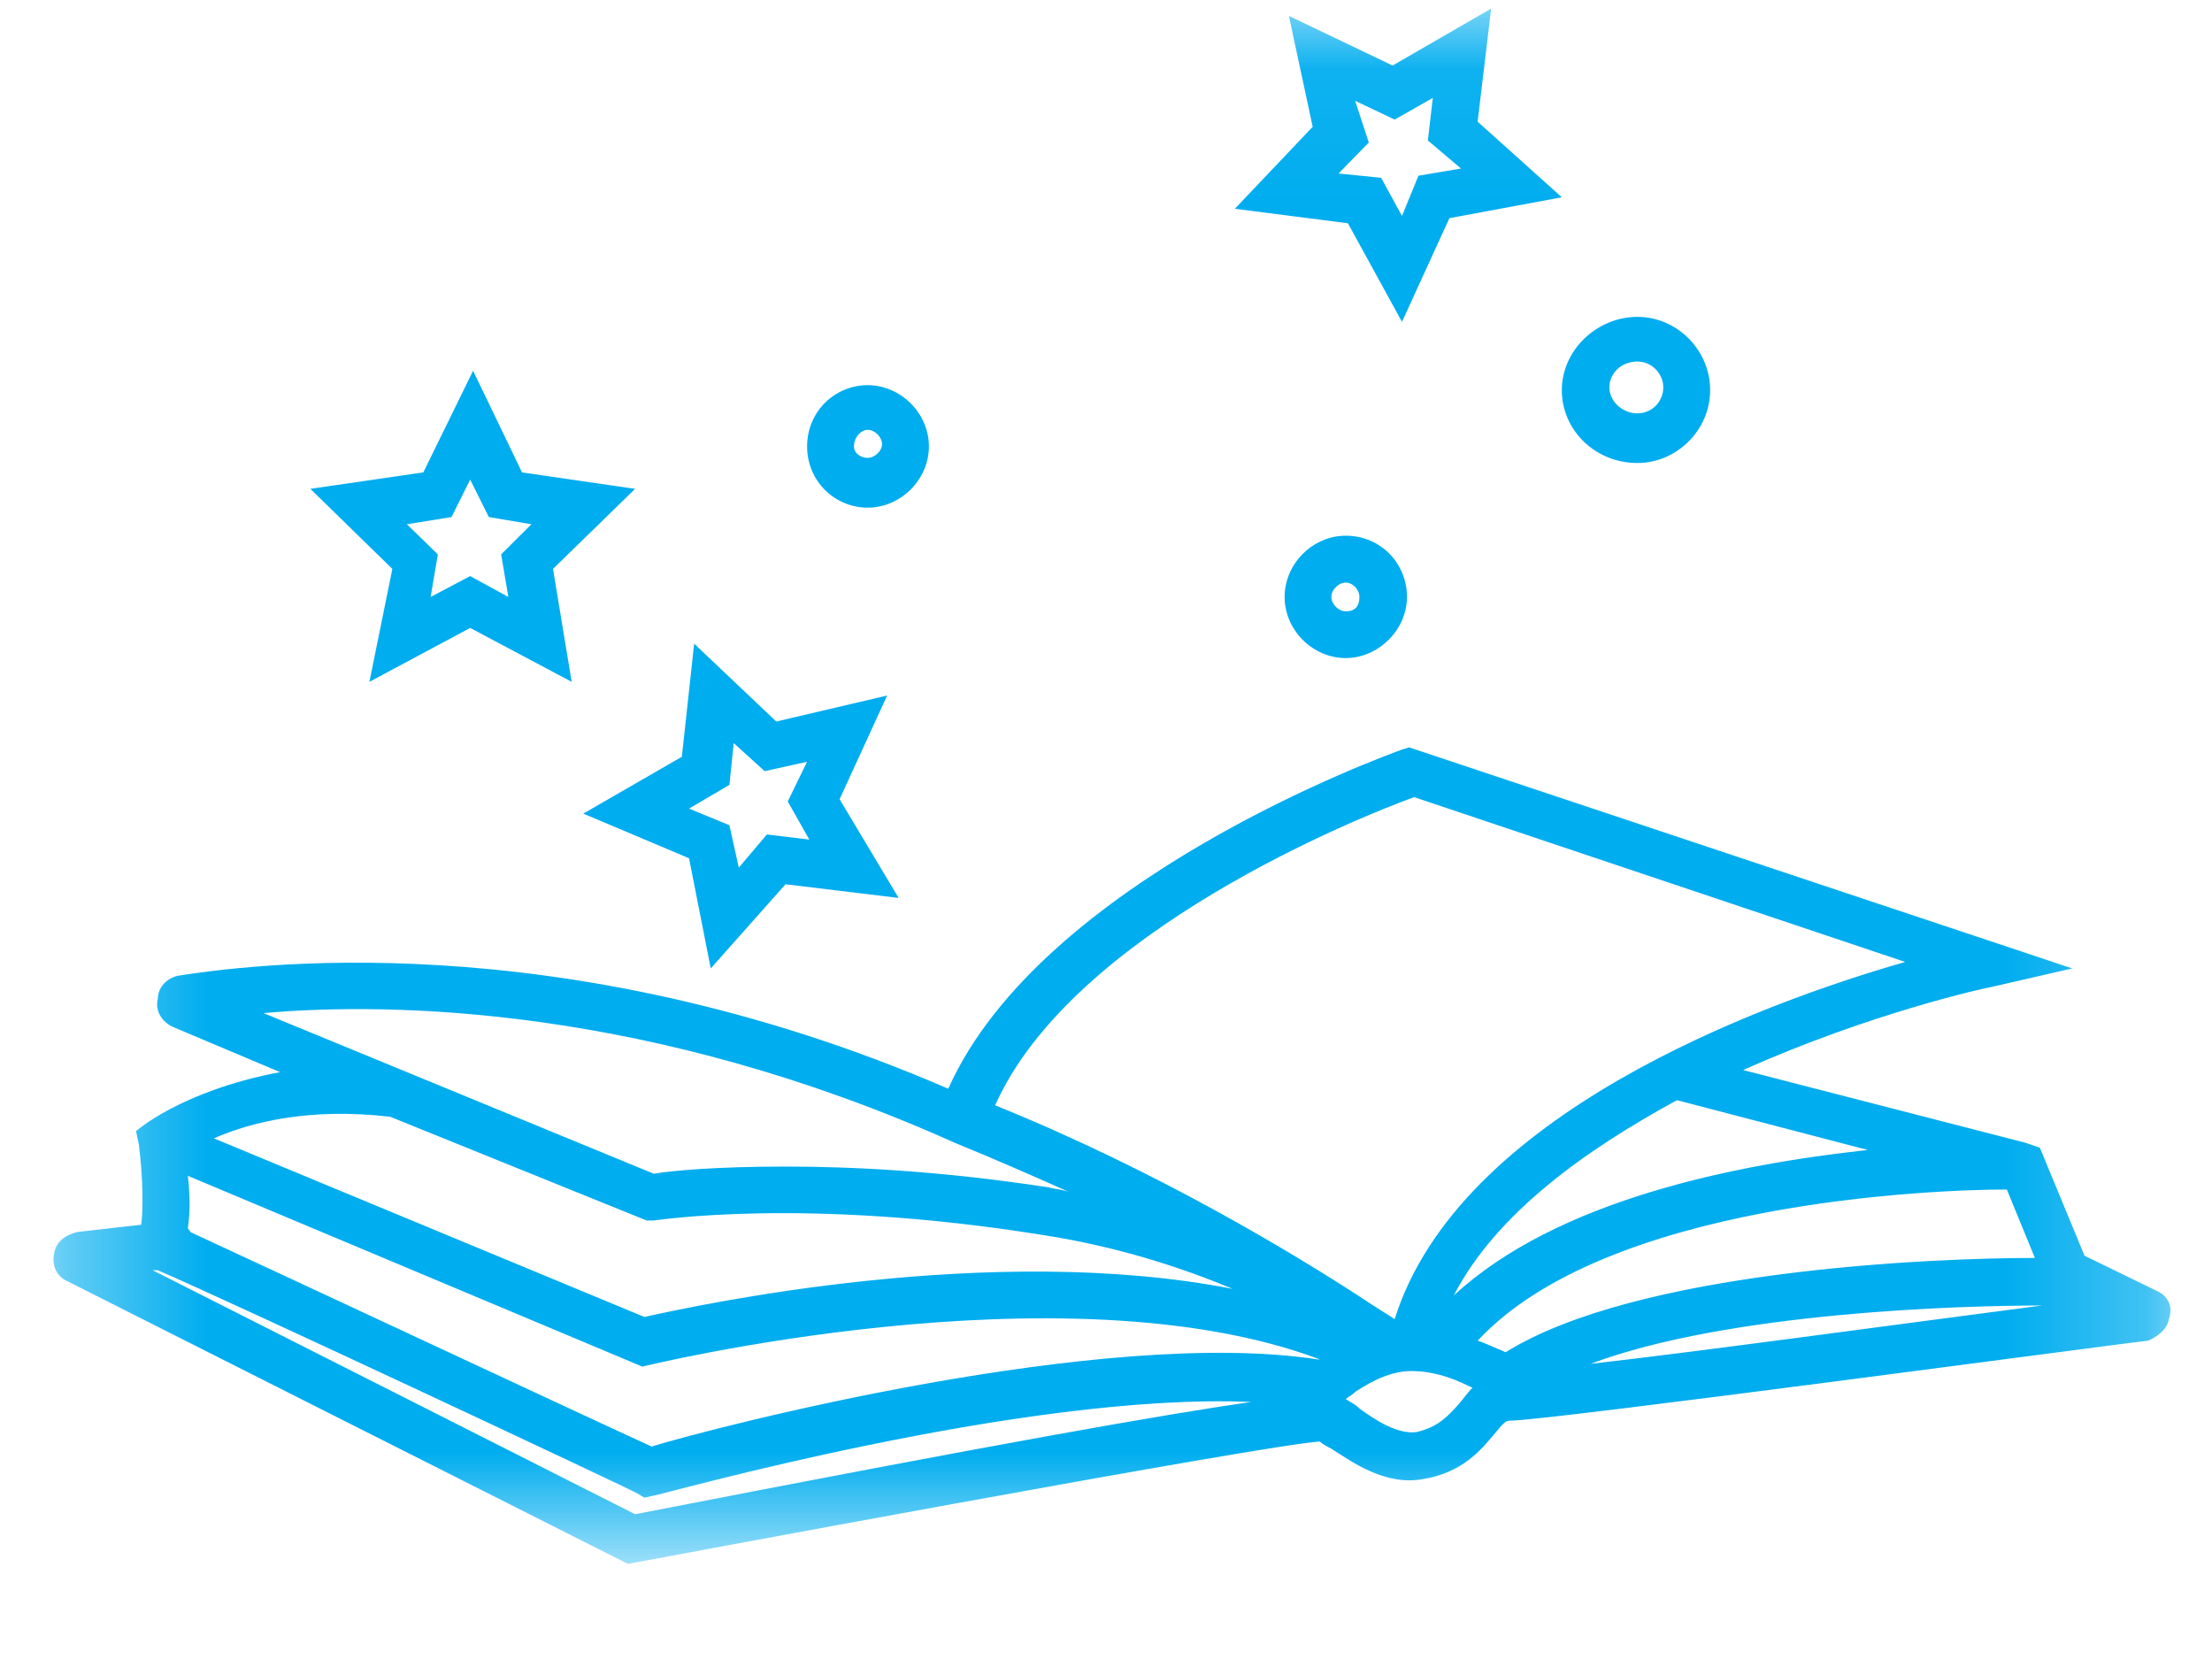 <?xml version="1.0" encoding="UTF-8"?>
<svg xmlns="http://www.w3.org/2000/svg" width="16" height="12" viewBox="0 0 16 12" fill="none">
  <g clip-path="url(#clip0_1404_1359)">
    <mask id="mask0_1404_1359" style="mask-type:luminance" maskUnits="userSpaceOnUse" x="0" y="0" width="16" height="12">
      <path d="M0.375 0.057H15.75V11.239H0.375V0.057Z" fill="white"></path>
    </mask>
    <g mask="url(#mask0_1404_1359)">
      <path d="M15.604 9.339L15.078 9.083L14.755 8.302L14.651 8.266L12.609 7.74C13.526 7.328 14.38 7.141 14.396 7.141L14.989 7.005L10.193 5.406L10.141 5.422C10.042 5.458 7.536 6.359 6.859 7.875C4.031 6.651 1.734 6.99 1.292 7.057C1.208 7.073 1.141 7.141 1.141 7.229C1.12 7.312 1.172 7.396 1.26 7.432L2.026 7.755C1.307 7.891 0.984 8.182 0.984 8.182L1.005 8.281C1.036 8.536 1.036 8.76 1.021 8.859L0.562 8.911C0.474 8.932 0.406 8.979 0.391 9.068C0.375 9.151 0.406 9.234 0.495 9.271L4.542 11.312C4.542 11.312 9.187 10.443 9.547 10.427C9.562 10.443 9.599 10.463 9.63 10.479C9.786 10.578 10.021 10.75 10.297 10.698C10.583 10.651 10.719 10.479 10.807 10.375C10.875 10.292 10.891 10.276 10.922 10.276C11.198 10.276 15.364 9.714 15.536 9.698C15.536 9.698 15.672 9.646 15.688 9.542C15.724 9.443 15.672 9.37 15.604 9.339ZM14.516 8.604L14.719 9.099C13.969 9.099 11.844 9.188 10.891 9.781C10.854 9.766 10.703 9.698 10.688 9.698C11.62 8.693 13.989 8.604 14.516 8.604ZM14.771 9.443C13.614 9.594 12.25 9.781 11.505 9.865C12.505 9.49 14.193 9.443 14.771 9.443ZM13.51 8.318C12.557 8.422 11.266 8.677 10.516 9.37C10.823 8.776 11.469 8.318 12.13 7.958L13.51 8.318ZM1.375 8.911C1.375 8.896 1.359 8.896 1.359 8.88C1.375 8.776 1.375 8.656 1.359 8.505L4.646 9.885C4.646 9.885 7.693 9.135 9.547 9.833C9.547 9.833 9.547 9.833 9.531 9.833C7.979 9.594 5.172 10.323 4.713 10.463C4.302 10.276 2.042 9.219 1.375 8.911ZM10.229 5.766L13.781 6.958C12.729 7.26 10.552 8.062 10.088 9.542C10.042 9.51 9.953 9.458 9.854 9.391C9.359 9.068 8.37 8.469 7.198 7.995C7.76 6.734 9.854 5.901 10.229 5.766ZM6.906 8.266C7.198 8.385 7.469 8.505 7.74 8.625C7.693 8.604 7.641 8.604 7.588 8.589C6.807 8.469 6.161 8.438 5.682 8.438C5.172 8.438 4.849 8.469 4.729 8.49L1.906 7.328C2.838 7.245 4.713 7.281 6.906 8.266ZM4.677 8.828H4.729C4.745 8.828 5.818 8.656 7.536 8.932C8.083 9.016 8.542 9.167 8.917 9.323C7.161 8.979 5.036 9.443 4.661 9.526L1.547 8.234C1.818 8.115 2.245 8.01 2.823 8.078L4.677 8.828ZM4.594 10.953L1.104 9.188H1.141C1.651 9.406 4.594 10.787 4.609 10.802L4.661 10.833L4.729 10.818C4.766 10.818 7.401 10.068 9.052 10.141C8.458 10.224 7.213 10.443 4.594 10.953ZM10.552 10.156C10.463 10.255 10.396 10.323 10.245 10.359C10.109 10.375 9.953 10.276 9.833 10.188C9.802 10.156 9.766 10.141 9.734 10.12C9.75 10.104 9.786 10.088 9.802 10.068C9.854 10.037 10.021 9.917 10.208 9.917C10.448 9.917 10.635 10.037 10.651 10.037C10.62 10.068 10.583 10.12 10.552 10.156ZM2.672 4.932L3.401 4.542L4.135 4.932L4 4.115L4.594 3.536L3.776 3.417L3.422 2.682L3.062 3.417L2.245 3.536L2.838 4.115L2.672 4.932ZM3.266 3.74L3.401 3.469L3.536 3.74L3.844 3.792L3.625 4.01L3.677 4.318L3.401 4.167L3.115 4.318L3.167 4.01L2.943 3.792L3.266 3.74ZM4.984 6.208L5.141 7.005L5.682 6.396L6.5 6.495L6.073 5.781L6.417 5.031L5.615 5.219L5.021 4.656L4.932 5.474L4.219 5.885L4.984 6.208ZM5.276 5.677L5.307 5.375L5.531 5.578L5.838 5.51L5.698 5.797L5.854 6.073L5.547 6.036L5.344 6.276L5.276 5.969L4.984 5.849L5.276 5.677ZM9.75 1.615L10.141 2.328L10.484 1.578L11.297 1.427L10.688 0.88L10.786 0.062L10.073 0.474L9.323 0.115L9.495 0.917L8.932 1.51L9.75 1.615ZM9.802 0.729L10.088 0.865L10.364 0.708L10.328 1.016L10.568 1.219L10.26 1.271L10.141 1.562L9.99 1.286L9.682 1.255L9.901 1.031L9.802 0.729ZM6.276 3.672C6.516 3.672 6.719 3.469 6.719 3.229C6.719 2.99 6.516 2.786 6.276 2.786C6.042 2.786 5.838 2.974 5.838 3.229C5.838 3.484 6.042 3.672 6.276 3.672ZM6.276 3.109C6.328 3.109 6.38 3.161 6.38 3.214C6.38 3.26 6.328 3.312 6.276 3.312C6.229 3.312 6.177 3.281 6.177 3.229C6.177 3.161 6.229 3.109 6.276 3.109ZM9.734 3.875C9.495 3.875 9.292 4.078 9.292 4.318C9.292 4.557 9.495 4.76 9.734 4.76C9.969 4.76 10.177 4.557 10.177 4.318C10.177 4.078 9.99 3.875 9.734 3.875ZM9.734 4.422C9.682 4.422 9.63 4.37 9.63 4.318C9.63 4.266 9.682 4.214 9.734 4.214C9.786 4.214 9.833 4.266 9.833 4.318C9.833 4.385 9.802 4.422 9.734 4.422ZM11.844 3.349C12.13 3.349 12.37 3.109 12.37 2.823C12.37 2.531 12.13 2.292 11.844 2.292C11.552 2.292 11.297 2.531 11.297 2.823C11.297 3.109 11.536 3.349 11.844 3.349ZM11.844 2.615C11.948 2.615 12.031 2.703 12.031 2.802C12.031 2.906 11.948 2.99 11.844 2.99C11.739 2.99 11.641 2.906 11.641 2.802C11.641 2.703 11.724 2.615 11.844 2.615Z" fill="#00ADEF"></path>
    </g>
  </g>
  <defs>
    <clipPath id="clip0_1404_1359">
      <rect width="16" height="12" fill="white"></rect>
    </clipPath>
  </defs>
</svg>
